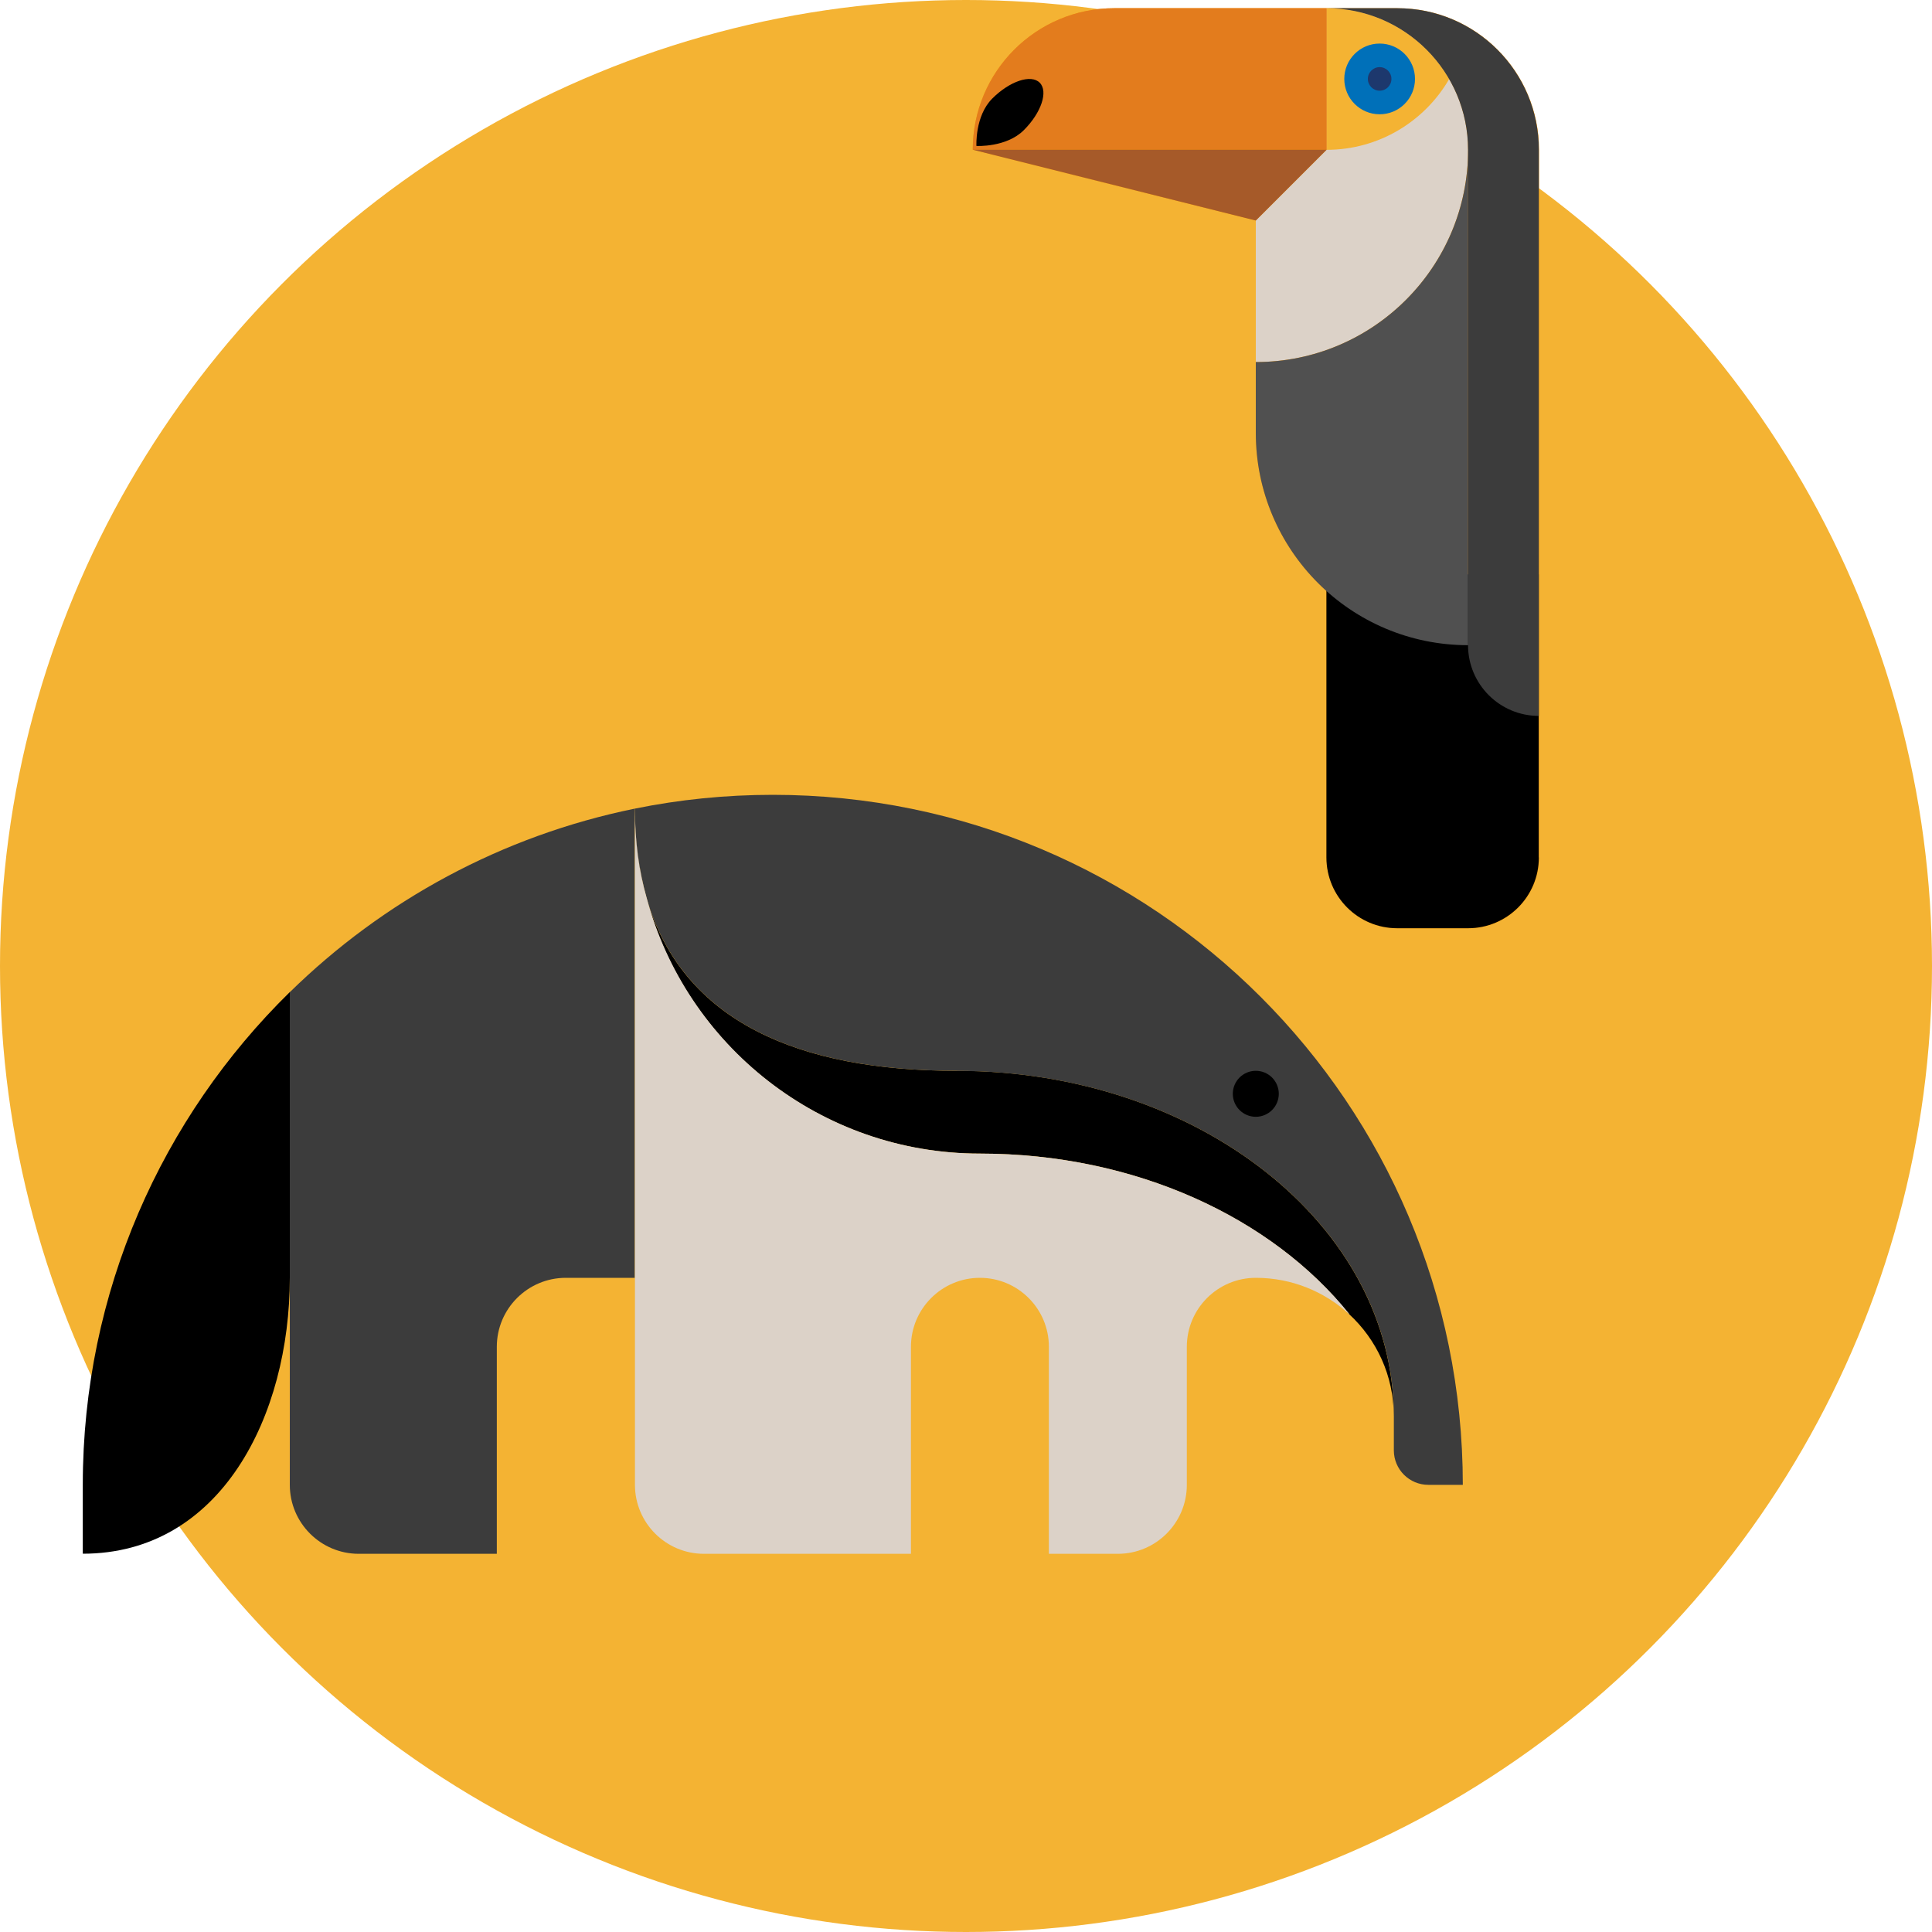 <?xml version="1.0" encoding="UTF-8"?> <svg xmlns="http://www.w3.org/2000/svg" id="Layer_2" data-name="Layer 2" viewBox="0 0 200 200"><g id="Layer_1-2" data-name="Layer 1"><g><circle cx="100" cy="100" r="100" style="fill: #f4b333;"></circle><g><path d="M144.65.85h-29.3c-8.09,0-14.65,6.56-14.65,14.65l29.3,7.33v21.98c0,6.51,2.83,12.35,7.33,16.38v27.58c0,4.05,3.28,7.33,7.33,7.33h7.33c4.05,0,7.33-3.28,7.33-7.33V15.5c0-8.09-6.56-14.65-14.65-14.65Z" style="fill: #f90;"></path><g><path d="M130,37.48c12.14,0,21.98-9.84,21.98-21.98,0-8.09-6.56-14.65-14.65-14.65v14.65l-7.33,7.33v14.65Z" style="fill: #dcd2c8;"></path><path d="M137.33,15.5V.85c5.42,0,10.16,2.95,12.69,7.33-2.53,4.37-7.27,7.33-12.69,7.33" style="fill: #f4b333;"></path><path d="M115.35.85c-8.09,0-14.65,6.56-14.65,14.65h36.63V.85h-21.98Z" style="fill: #e37c1d;"></path><circle cx="142.82" cy="8.17" r="3.66" style="fill: #0070b9;"></circle><circle cx="142.82" cy="8.17" r="1.22" style="fill: #1d386d;"></circle><polygon points="100.7 15.5 130 22.83 137.33 15.5 100.7 15.5" style="fill: #a65a29;"></polygon><path d="M159.3,88.76c0,4.05-3.28,7.33-7.33,7.33h-7.33c-4.05,0-7.33-3.28-7.33-7.33v-29.3h21.98v29.3Z"></path><path d="M107.63,8.56c.9.9.17,3.1-1.64,4.91-1.81,1.81-4.91,1.64-4.91,1.64,0,0-.17-3.1,1.64-4.91,1.81-1.81,4.01-2.54,4.91-1.64Z"></path><path d="M151.98,15.5c0,12.14-9.84,21.98-21.98,21.98v7.33c0,12.14,9.84,21.98,21.98,21.98V15.5Z" style="fill: #505050;"></path><path d="M159.3,74.11c-4.05,0-7.33-3.28-7.33-7.33V15.5c0-8.09-6.56-14.65-14.65-14.65h7.33c8.09,0,14.65,6.56,14.65,14.65v58.61Z" style="fill: #3c3c3c;"></path></g></g><g><path d="M139.67,136.05c2.83,2.61,4.61,6.35,4.61,10.51v3.57c0,1.97,1.6,3.57,3.57,3.57h3.57c0-39.45-31.98-71.43-71.43-71.43-4.89,0-9.67.49-14.29,1.43h0c-13.75,2.79-26.07,9.54-35.71,19-13.22,12.96-21.43,31.02-21.43,51v7.14c14.29,0,21.43-14.29,21.43-28.57v21.43c0,3.94,3.2,7.14,7.14,7.14h14.29v-21.43c0-3.94,3.2-7.14,7.14-7.14h7.14v21.43c0,3.94,3.2,7.14,7.14,7.14h21.43v-21.43c0-3.94,3.2-7.14,7.14-7.14s7.14,3.2,7.14,7.14v21.43h7.14c3.94,0,7.14-3.2,7.14-7.14v-14.29c0-3.94,3.2-7.14,7.14-7.14,3.73,0,7.13,1.43,9.67,3.77Z" style="fill: none;"></path><g><path d="M30,102.7v29.57c0,14.29-7.14,28.57-21.43,28.57v-7.14c0-19.98,8.21-38.04,21.43-51Z"></path><path d="M65.71,83.71h0c0,3.2.42,6.31,1.22,9.26-.8-2.73-1.22-5.81-1.22-9.26Z" style="fill: #dcd6cc;"></path><polygon points="65.71 83.7 65.71 83.71 65.71 83.71 65.71 83.7" style="fill: #dcd6cc;"></polygon><path d="M139.67,136.05c-8.02-10-22.15-16.63-38.25-16.63-16.52,0-30.42-11.22-34.5-26.45-.8-2.73-1.22-5.81-1.22-9.26,0,0,0,3.46,0,0,0,3.46.64,7.3,1.22,9.26,3.75,12.83,15.85,17.88,32.12,17.88,24.98,0,45.24,15.99,45.24,35.71,0-4.16-1.78-7.9-4.61-10.51Z"></path><path d="M99.05,110.85c-16.27,0-28.37-5.05-32.12-17.88-.79-2.95-1.22-6.06-1.22-9.26,4.62-.94,9.39-1.43,14.29-1.43,39.45,0,71.43,31.98,71.43,71.43,0,0-2.49,0-3.57,0-1.97,0-3.57-1.6-3.57-3.57v-3.57c0-19.72-20.25-35.71-45.24-35.71Z" style="fill: #3c3c3c;"></path><path d="M65.71,83.71v48.57s-3.2,0-7.14,0-7.14,3.2-7.14,7.14v21.43s-10.34,0-14.29,0c-3.94,0-7.14-3.2-7.14-7.14v-21.43s0-29.57,0-29.57c9.65-9.46,21.96-16.2,35.71-19Z" style="fill: #3c3c3c;"></path><path d="M139.67,136.05c-2.54-2.34-5.94-3.77-9.67-3.77-3.94,0-7.14,3.2-7.14,7.14v14.29c0,3.94-3.2,7.14-7.14,7.14-3.94,0-7.14,0-7.14,0v-21.43c0-3.94-3.2-7.14-7.14-7.14s-7.14,3.2-7.14,7.14v21.43s-17.48,0-21.43,0c-3.94,0-7.14-3.2-7.14-7.14v-21.43s0-48.57,0-48.57h0c0,3.46.42,6.54,1.22,9.26,4.08,15.23,17.98,26.45,34.5,26.45,16.1,0,30.23,6.64,38.25,16.63Z" style="fill: #dcd2c8;"></path><circle cx="130" cy="113.23" r="2.38"></circle></g></g></g></g></svg> 